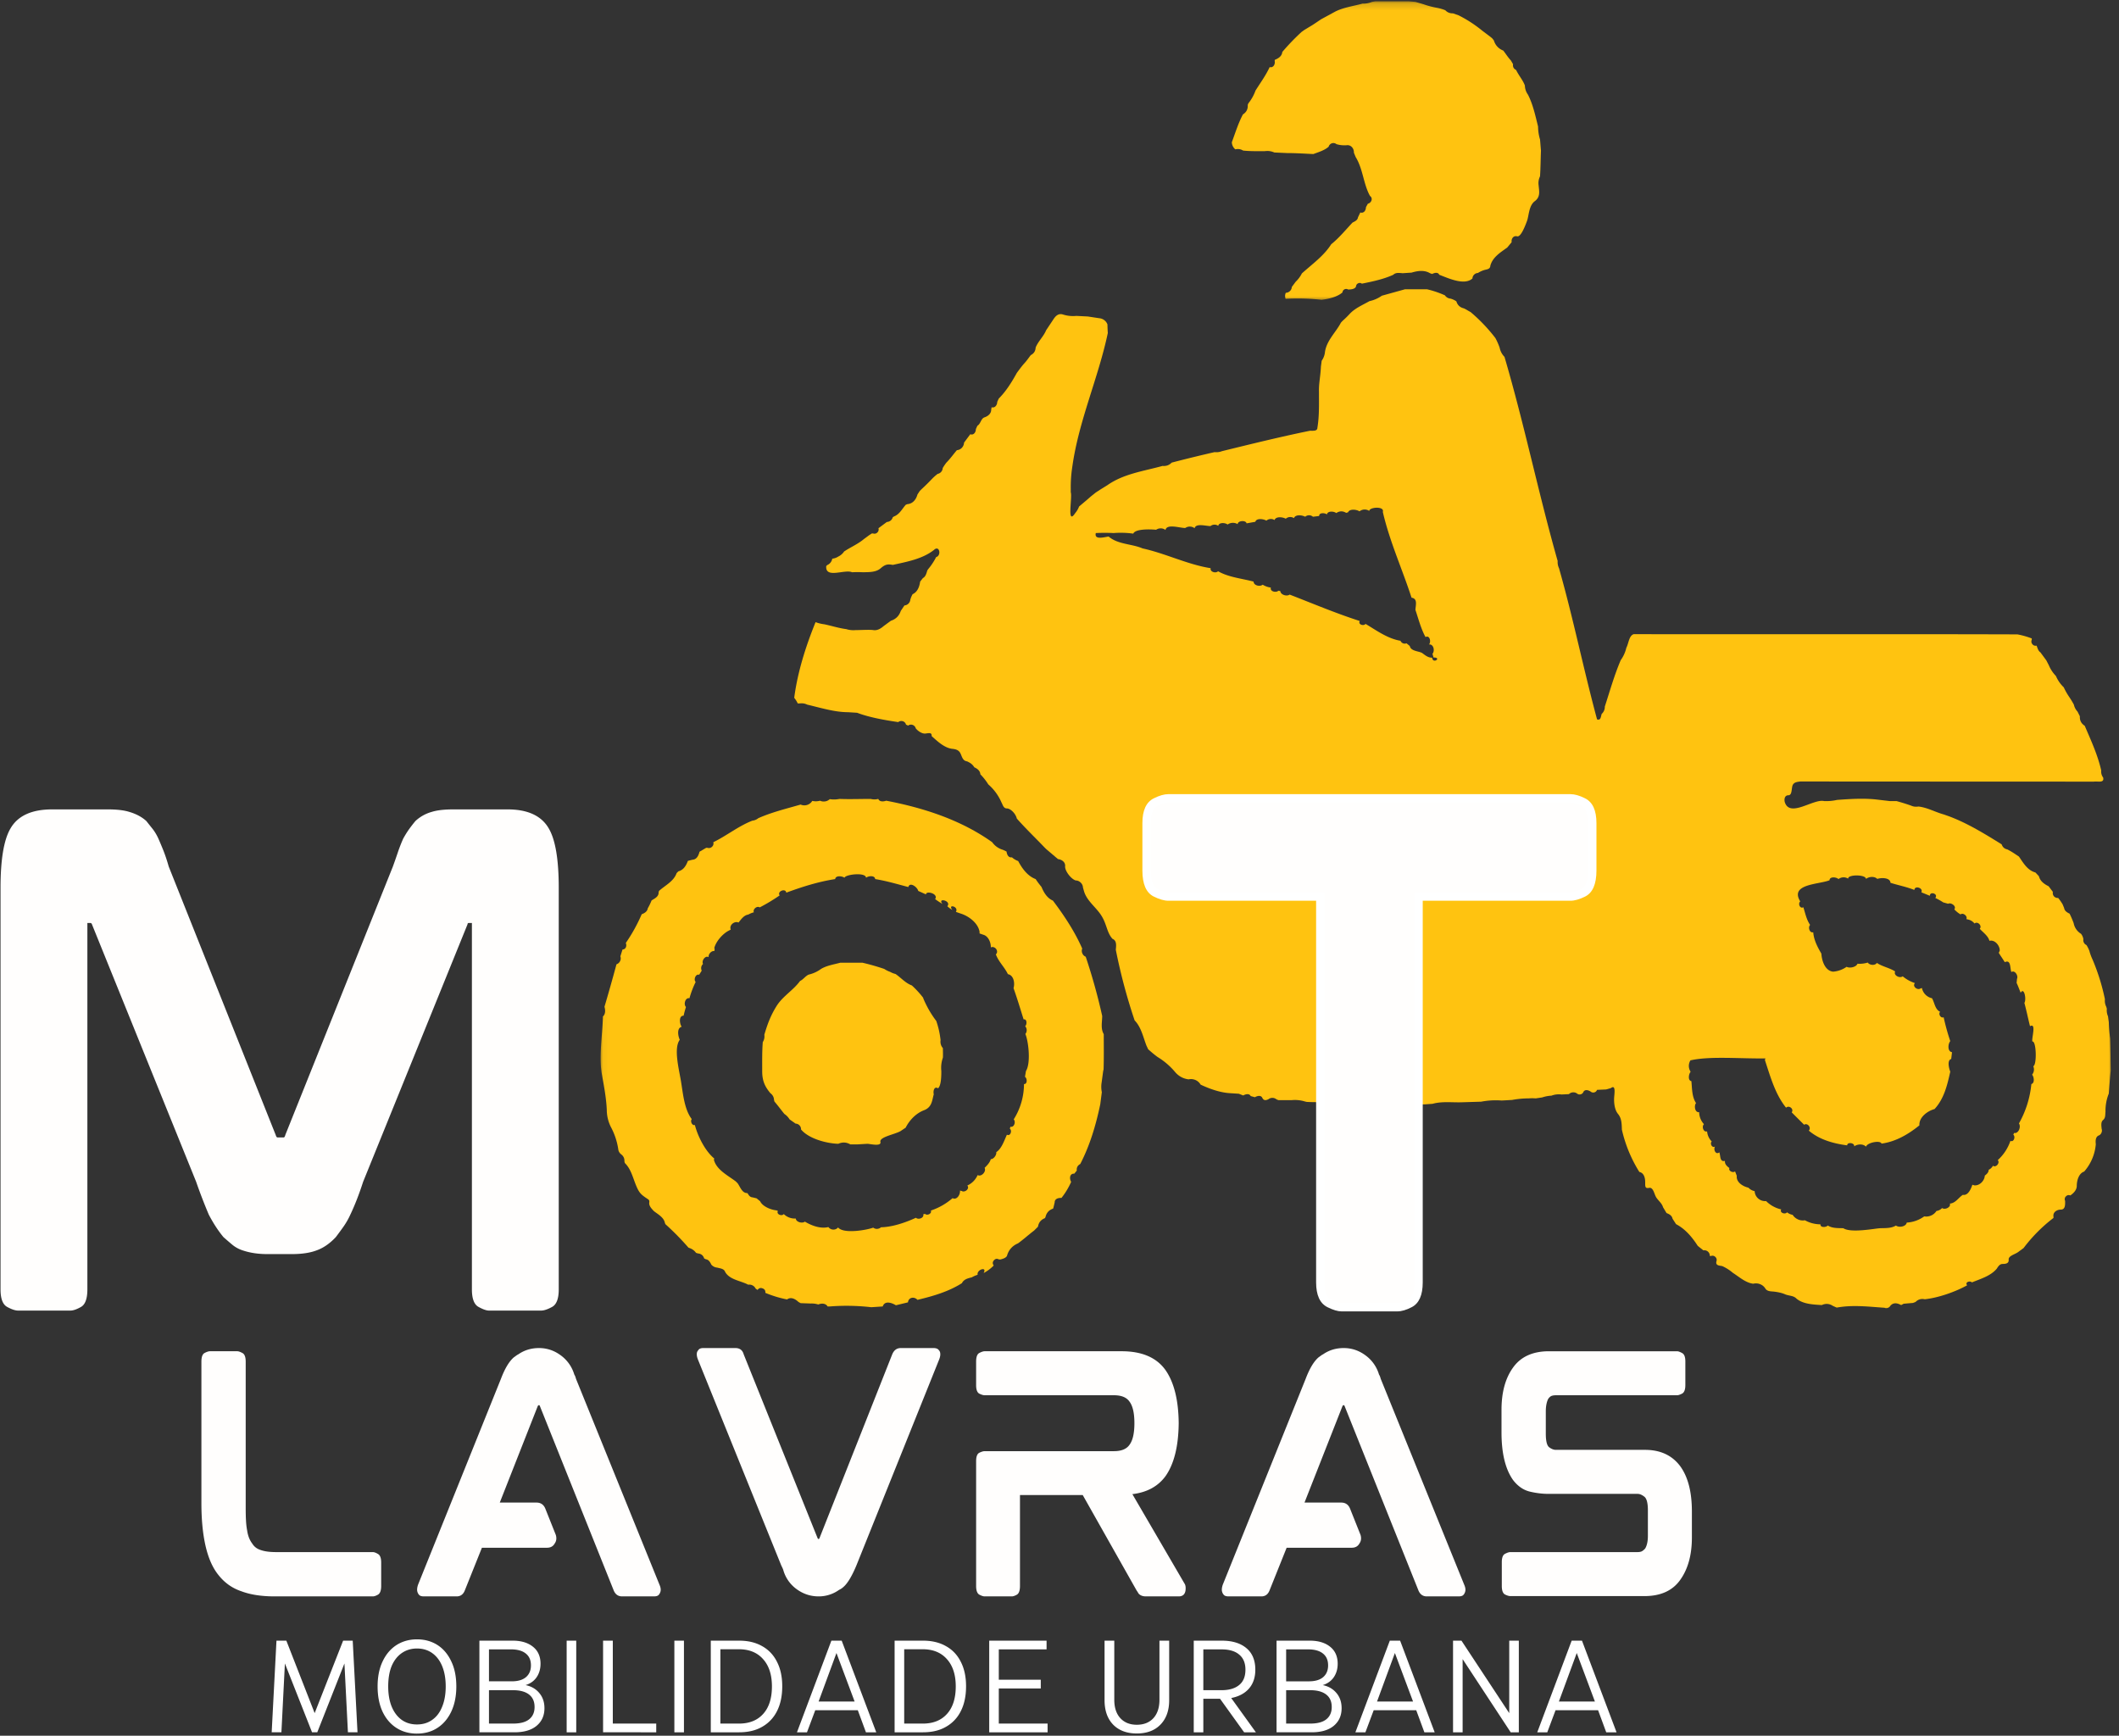 <svg xmlns="http://www.w3.org/2000/svg" width="304" height="249" fill="none"><rect width="100%" height="100%" fill="#333333" stroke="none"/><mask id="a" width="48" height="44" x="175" y="0" maskUnits="userSpaceOnUse" style="mask-type:luminance"><path fill="#fff" d="M175.667.177h46.666v43.156h-46.666V.177Z"/></mask><g mask="url(#a)"><path fill="#FFC310" d="M177.224 21.427a1.423 1.423 0 0 1 1.115.172c1.031.11 2.062.083 3.119.083.474-.067.927 0 1.365.193l1.865.083c1.25 0 2.479.084 3.729.141.75-.281 1.614-.531 2.198-1.057a.673.673 0 0 1 .171-.302.704.704 0 0 1 .631-.208c.119.02.224.072.312.145.365.11.735.167 1.115.167h.281c.667-.136 1.141.448 1.109 1.057l.25.615c1.063 1.724 1.115 3.896 2.063 5.593.474.339.193 1.006-.307 1.115l-.276.5c0 .448-.308.922-.808.755l-.333.693c-.057.422-.448.588-.781.755-1 1.057-1.922 2.198-3.063 3.115-1.057 1.672-2.755 2.87-4.203 4.177a4.45 4.45 0 0 1-.891 1.198l-.557.75a.872.872 0 0 1-.271.588.898.898 0 0 1-.593.25c-.12.281-.131.568-.026.86a31.516 31.516 0 0 1 5.151.14c1.026-.11 2.281-.416 3.005-1.057a.528.528 0 0 1 .547-.495c.093 0 .182.026.26.078.359 0 1-.031 1.141-.448a.501.501 0 0 1 .302-.437.501.501 0 0 1 .536.047c1.5-.302 3.115-.636 4.505-1.276.365-.365.896-.256 1.339-.224l1.281-.084c.834-.25 1.808-.416 2.646.084l.307.11c.334-.168.834-.308 1.026.114 1.313.5 3.62 1.583 4.761.526a.787.787 0 0 1 .239-.542.79.79 0 0 1 .542-.24 3.66 3.66 0 0 1 .891-.416c.364-.11.864-.11.89-.61.308-1.224 1.448-1.921 2.422-2.62l.641-.775c-.084-.474.25-.98.781-.839.526.14 1.141-1.448 1.417-2.198.281-.75.255-2.198 1.114-2.838.865-.641.615-1.48.558-2.256a2.186 2.186 0 0 1 .198-1.312c.083-1.224.083-2.448.135-3.698-.052-.531-.083-1.063-.135-1.589a6.623 6.623 0 0 1-.282-1.864c-.39-1.563-.724-3.146-1.448-4.568a2.317 2.317 0 0 1-.442-1.307c-.282-.781-.891-1.448-1.256-2.23-.349-.171-.5-.447-.442-.833l-.308-.53c-.416-.444-.724-.944-1.088-1.418-.693-.276-1.146-.765-1.365-1.479l-.25-.302-.276-.224-1.114-.838a18.293 18.293 0 0 0-3.422-2.224l-.813-.282a1.36 1.36 0 0 1-1.083-.442 6.356 6.356 0 0 0-1.115-.334 12.425 12.425 0 0 1-2.031-.53l-1.14-.334-.922-.084h-4.844l-.474.084a3.202 3.202 0 0 1-1.359.25c-1.313.364-2.704.531-3.901 1.14l-2.006 1.089c-.557.36-1.083.75-1.666 1.083l-.782.474-.39.282a33.206 33.206 0 0 0-2.755 2.864c-.058.615-.558.922-1.089 1.14v.199c.083.442-.219.974-.724.833-.552 1.198-1.333 2.255-2.031 3.37a6.371 6.371 0 0 1-1.031 1.838l-.084.22c.042.593-.192 1.046-.692 1.364-.667 1.255-1.089 2.645-1.589 3.984a1.4 1.4 0 0 0 .5 1.026Z"/></g><mask id="b" width="191" height="149" x="113" y="40" maskUnits="userSpaceOnUse" style="mask-type:luminance"><path fill="#fff" d="M113 40.667h190.047v147.51H113V40.667Z"/></mask><g mask="url(#b)"><path fill="#FFC310" d="M302.729 148.969a22.102 22.102 0 0 1-.193-2.339l-.114-.838a2.098 2.098 0 0 1-.167-1.084l-.083-.281a1.942 1.942 0 0 1-.193-1.083 30.08 30.08 0 0 0-1.755-5.651 7.437 7.437 0 0 1-.474-1.282 4.61 4.61 0 0 0-.417-.838.741.741 0 0 1-.364-.339.735.735 0 0 1-.078-.494 1.652 1.652 0 0 0-.339-.782 2.282 2.282 0 0 1-1.057-1.531 14.179 14.179 0 0 0-.584-1.359c-.359-.172-.724-.391-.781-.808l-.219-.531a7.494 7.494 0 0 0-.64-.916.75.75 0 0 1-.334-.047.753.753 0 0 1-.27-.188.723.723 0 0 1-.151-.63l-.61-.807c-.614-.308-1.224-.724-1.396-1.448l-.5-.532c-1.14-.302-1.75-1.39-2.364-2.281l-.75-.5c-.297-.192-.604-.37-.922-.531-.406-.083-.677-.328-.807-.724-2.422-1.5-4.844-3.005-7.516-4.01l-.781-.276c-1.224-.334-2.365-1-3.646-1.141-.375.068-.74.021-1.083-.141a31.322 31.322 0 0 0-2.063-.64h-.974l-1.64-.193c-1.954-.25-3.959-.115-5.907.026a6.99 6.99 0 0 1-1.864.167c-1.532-.36-4.87 2.396-5.625.198-.136-.422-.052-1.032.505-1.032s.417-1.005.609-1.448c.198-.447.698-.474 1.141-.531 14.005.031 28.036 0 42.042.031.5-.114 1.557.276 1.364-.588a1.45 1.45 0 0 1-.281-1.026c-.5-2.229-1.474-4.318-2.365-6.406-.5-.318-.734-.771-.698-1.365l-.333-.667a2.103 2.103 0 0 1-.526-1 13.6 13.6 0 0 0-.641-1.062 9.323 9.323 0 0 1-.807-1.417 4.903 4.903 0 0 1-1.057-1.474l-.084-.172a4.924 4.924 0 0 1-1.005-1.53l-.359-.694-.839-1.14c-.333-.224-.416-.615-.557-.974a.567.567 0 0 1-.599-.209.565.565 0 0 1-.094-.63v-.193a11.357 11.357 0 0 0-2.062-.583c-18.344-.057-36.693 0-55.042-.031-.693.224-.724 1.338-1.057 1.948a4.943 4.943 0 0 1-.807 1.781c-.917 2.146-1.558 4.427-2.282 6.656.006.417-.145.771-.448 1.058-.135.364-.109.974-.666.781-1.948-7.214-3.422-14.531-5.459-21.688a2.02 2.02 0 0 1-.192-1.03c-2.755-9.688-4.787-19.626-7.63-29.287a2.59 2.59 0 0 1-.693-1.313 9.19 9.19 0 0 0-.615-1.39 23.885 23.885 0 0 0-3.562-3.73c-.334-.166-.641-.39-.974-.53-.542-.131-.896-.464-1.058-1a2.74 2.74 0 0 0-.838-.391 1.071 1.071 0 0 1-.807-.474 14.197 14.197 0 0 0-2.558-.865h-3.177l-3.312.922c-.542.38-1.136.64-1.781.781-.974.552-2.063 1-2.839 1.833-.781.839-.865.808-1.255 1.256-.724 1.39-2.031 2.53-2.281 4.177a2.608 2.608 0 0 1-.474 1.281l-.11.833c-.031.782-.14 1.532-.224 2.313a9.99 9.99 0 0 0-.057 1.307c0 1.724.057 3.453-.224 5.151 0 .557-.724.417-1.083.443-4.235.864-8.407 1.896-12.615 2.927-.338.13-.693.177-1.057.135-2.058.474-4.12.974-6.151 1.506-.36.37-.797.526-1.308.474-2.703.75-5.567 1.114-7.906 2.755l-1.031.64-.641.417-.698.557-.64.558-1.058.89c-.13.344-.317.662-.557.948-1.25 1.89-.385-2.286-.64-2.979v-.557a18.81 18.81 0 0 1 .224-3.12c.921-6.599 3.734-12.724 5.093-19.182a20.11 20.11 0 0 1-.052-1.224 1.373 1.373 0 0 0-1.172-.891l-1.64-.25-1.646-.083a4.78 4.78 0 0 1-1.917-.198c-.672-.219-1.088.224-1.422.755l-1 1.5c-.364.89-1.146 1.589-1.505 2.48-.021.5-.255.859-.698 1.088-.302.385-.557.776-.89 1.14-.334.36-.75.917-1.115 1.417-.724 1.313-1.531 2.62-2.589 3.677l-.218.474c0 .417-.308.917-.808.776l-.057.339c0 .583-.474.942-.974 1.109-.5.172-.531.922-1.005 1.198l-.219.474c0 .448-.307.922-.807.75l-.891 1.198a1.15 1.15 0 0 1-.312.74 1.125 1.125 0 0 1-.719.348c-.5.584-.948 1.224-1.505 1.782a7.83 7.83 0 0 0-.526.78.883.883 0 0 1-.219.543.864.864 0 0 1-.505.291c-.323.245-.62.516-.896.808a29.6 29.6 0 0 1-1.417 1.39l-.25.25-.333.505c-.198.724-.672 1.334-1.448 1.39l-.224.084c-.531.584-.891 1.365-1.672 1.672l-.192.11c-.136.421-.422.656-.865.697l-1.198.891a.571.571 0 0 1-.161.61.568.568 0 0 1-.615.14h-.172l-.385.25-.756.557c-.859.724-1.921 1.167-2.838 1.782a2.08 2.08 0 0 1-.833.724c-.266.171-.552.27-.865.307a1.232 1.232 0 0 1-.724.916l-.141.141c-.166 1.865 2.672.417 3.704.89.52-.03 1.041-.03 1.562 0 .859-.025 1.865.027 2.557-.583.698-.614 1.089-.583 1.73-.474 2.005-.448 4.229-.833 5.901-2.145.781-.75 1.114.807.307 1.03l-.083.167a9.072 9.072 0 0 1-1.058 1.563l-.114.167c-.136.416-.224.89-.641 1.11l-.391.504c-.109.724-.359 1.474-1.083 1.808-.146.255-.26.526-.333.807a.894.894 0 0 1-.276.552.884.884 0 0 1-.563.255l-.526.781c-.234.714-.708 1.183-1.422 1.417l-1.026.755c-.422.36-.896.667-1.479.584-.583-.084-1.724 0-2.562 0a3.407 3.407 0 0 1-1.334-.141c-1.088-.14-2.088-.474-3.146-.693a5.462 5.462 0 0 1-1.255-.307c-1.416 3.48-2.588 7.182-3.062 10.854.203.25.369.516.505.807h.276c.38-.052.74 0 1.083.172 1.896.443 3.927 1.084 5.849 1.084l1.308.083c1.755.667 3.984 1.057 5.901 1.339a.651.651 0 0 1 .312-.146.688.688 0 0 1 .344.021.677.677 0 0 1 .458.484l.307.141a.664.664 0 0 1 .646-.094.694.694 0 0 1 .443.484c.302.391.917.807 1.391.75.474-.057.948-.193.89.365.808.719 1.839 1.724 3.005 1.833 1.172.115 1.115.755 1.422 1.313.308.552.584.385.86.583.359.167.635.417.838.75.443.198.834.5.865 1.005a8.34 8.34 0 0 1 1.14 1.448 7.214 7.214 0 0 1 1.891 2.589c.198.359.281.859.781.859s1.25.724 1.417 1.448c1.255 1.422 2.62 2.729 3.927 4.094l.281.281 1.698 1.443c.526.057 1.084.421 1.026 1.031-.052.614.782 1.781 1.505 2.031.287.011.527.109.73.313.208.198.312.437.328.718l.166.584c.448 1.396 1.756 2.255 2.506 3.484.755 1.224.755 2.391 1.562 3.281.641.256.526 1.006.474 1.563a81.024 81.024 0 0 0 2.698 10.13c.948.979 1.224 2.396 1.698 3.62l.25.531c.448.391.891.781 1.365 1.115a10.252 10.252 0 0 1 2.562 2.224c.505.552 1.125.88 1.865.974.338-.073.666-.042.989.093.318.141.563.36.74.662 1.224.583 2.781 1.14 4.172 1.224l1.312.083.636.25c.307-.193.864-.333 1.062.083l.609.167c.308-.193.865-.333 1.058.083.198.417.505.391.89.198a.899.899 0 0 1 .578-.187.911.911 0 0 1 .568.213l.276.11h1.922a4.918 4.918 0 0 1 1.891.198l.25.057c.864.052 1.698.026 2.562.052 1.61-.026 3.219.047 4.818.224 2.953.109 5.901.026 8.854.083h.609l1.198-.083c1.391-.391 2.87-.167 4.287-.224l2.703-.083c.974-.188 1.958-.24 2.953-.167l1.474-.083a13.18 13.18 0 0 1 2.396-.224 6.42 6.42 0 0 1 1 0l.917-.136a5.1 5.1 0 0 1 1.338-.255 2.99 2.99 0 0 1 1.448-.167l1.057-.052a.884.884 0 0 1 .568-.255.9.9 0 0 1 .604.172.553.553 0 0 0 .49.115.573.573 0 0 0 .401-.313c.193-.443.724-.307 1.057-.083a.574.574 0 0 0 .521.114.58.58 0 0 0 .396-.364l1.307-.058.672-.192c.75-.584.5.833.469 1.422-.026.583.031 1.64.557 2.281.531.641.531 1.422.557 2.255a19.554 19.554 0 0 0 2.505 6.068c.672.14.839.864.839 1.479 0 .609-.031.917.557.807.584-.114.724.808.974 1.276.25.474.86.891 1.032 1.506l.5.833c.39.14.776.364.859.807l.505.781c1.333.698 2.307 1.865 3.115 3.12l.807.641a.79.79 0 0 1 .349.015.716.716 0 0 1 .307.167.78.78 0 0 1 .266.625h.167a.573.573 0 0 1 .635.146.562.562 0 0 1 .141.63c-.136.615.421.589.838.672.557.25 1.068.578 1.531.974.917.583 1.808 1.417 2.922 1.557a1.577 1.577 0 0 1 1 .073c.323.13.573.349.755.651.224.334.667.365 1.032.391.359.026 1.192.14 1.75.39.557.25 1.229.167 1.672.641.974.807 2.453.833 3.619.917.552-.255 1.078-.219 1.589.114l.557.25c2.255-.422 4.563-.14 6.849.026a.633.633 0 0 0 .469.016.652.652 0 0 0 .364-.292c.37-.448.891-.484 1.558-.114l.364-.193 1.334-.115.364-.135c.375-.375.818-.505 1.334-.391 2.036-.224 4.484-1.114 6.073-2.005-.365-.448.39-.698.692-.416 1.229-.506 2.703-.922 3.568-1.98.193-.307.417-.666.833-.666.417 0 .917-.058.865-.615-.057-.557.917-.75 1.39-1.114l.75-.553a22.474 22.474 0 0 1 4.287-4.317v-.193c-.109-.641.505-1.005 1.062-1.005.553 0 .61-.526.61-1v-.25a.55.55 0 0 1 .114-.646c.183-.187.396-.234.636-.135.474-.334.922-.782.922-1.391 0-.615.224-1.755 1.057-2.031a6.813 6.813 0 0 0 1.672-3.927c-.057-.474-.057-1.115.5-1.282a.798.798 0 0 0 .333-.416.772.772 0 0 0 0-.532c-.026-.416-.14-.947.224-1.25.36-.307.276-.755.333-1.171a6.636 6.636 0 0 1 .474-2.615c.084-1.115.167-2.229.276-3.312-.026-1.532-.026-3.063-.083-4.594Zm-97.271-54.625c-.557.026-.979-.334-1.396-.64-.416-.308-1.666-.25-1.807-1.032l-.474-.39a.653.653 0 0 1-.505 0 .673.673 0 0 1-.359-.36c-1.839-.307-3.422-1.474-5.011-2.422-.276.36-1.114.083-.833-.417-3.396-1.088-6.74-2.505-10.052-3.786-.417.307-1.307.026-1.339-.5l-.276-.057c-.333.333-1.255.109-1.083-.448a2.928 2.928 0 0 1-1.172-.417c-.391.333-1.307.115-1.307-.443-1.698-.448-3.563-.614-5.094-1.479-.339.334-1.198.084-1.063-.443-3.338-.53-6.458-2.114-9.77-2.838-1.558-.672-3.537-.557-4.87-1.703-.667.088-2.089.531-1.839-.5a26.27 26.27 0 0 1 2.563 0 13.026 13.026 0 0 1 2.812.083c.276-.693 2.365-.64 3.282-.557.203-.136.427-.203.677-.198.244.005.463.078.661.229.193-.922 2.031-.281 2.839-.281a1.11 1.11 0 0 1 .672-.203 1.1 1.1 0 0 1 .666.234c.193-.755 1.615-.307 2.281-.307a.89.89 0 0 1 .553-.203.9.9 0 0 1 .562.171c.083-.525 1-.468 1.339-.192a1.3 1.3 0 0 1 .713-.24c.261-.01.505.052.729.183.032-.526 1.198-.584 1.282-.11l1.255-.224c.166-.557 1.166-.416 1.588-.166a.955.955 0 0 1 .568-.235.933.933 0 0 1 .599.151c.198-.557 1.172-.442 1.615-.192a.94.94 0 0 1 .572-.24.944.944 0 0 1 .599.156c.193-.557 1.167-.448 1.615-.198a.81.81 0 0 1 .557-.213c.209 0 .396.073.552.213l.896-.11c-.031-.5.807-.473 1.11-.223.083-.526 1.005-.474 1.338-.193.469-.317.943-.328 1.422-.031l.276-.083c.224-.526 1.198-.417 1.641-.136.203-.161.432-.25.687-.26.261-.01.495.057.708.203 0-.557 2.224-.724 1.948.14.974 4.23 2.782 8.183 4.12 12.303.917.14.584 1.088.557 1.755.443 1.307.782 2.672 1.448 3.896.61-.334.834.697.5 1.062.667-.088.865.917.5 1.334l.141.53c1.25 0-.083 1-.193.027Zm86.245 58.604c.172.437.115.849-.167 1.224.282.307.391 1.224-.109 1.338a14.257 14.257 0 0 1-1.781 5.651c.333.474-.057 1.506-.698 1.365l-.109.25c.333.276.083 1.115-.417.891a6.573 6.573 0 0 1-1.813 2.755c.365.391-.276 1.141-.692.807a1.333 1.333 0 0 1-.615.584c0 .39-.276.614-.557.838-.026.724-.75 1.474-1.505 1.391l-.276-.084c-.193.584-.615 1.589-1.365 1.448-.641.417-1.057 1.198-1.865 1.255.193.527-.724.943-1.114.636-.219.234-.49.375-.808.422a1.745 1.745 0 0 1-1.755.776 4.724 4.724 0 0 1-2.505.89c-.109.589-1.115.756-1.557.422-.667.417-1.505.36-2.255.386-.75.031-4.178.724-5.292 0-.776-.026-1.557.031-2.224-.386-.25.276-1.089.334-1.057-.172a4.639 4.639 0 0 1-2.23-.583 1.628 1.628 0 0 1-.994-.125 1.715 1.715 0 0 1-.761-.651 1.857 1.857 0 0 1-.807-.365c-.276.365-1.115.058-.833-.416a4.443 4.443 0 0 1-2.172-1.198c-.203.021-.406 0-.599-.063a1.53 1.53 0 0 1-.896-.776 1.484 1.484 0 0 1-.146-.583 1.662 1.662 0 0 1-.896-.5c-.776-.167-1.781-.776-1.666-1.698l-.25-.641c-.282.282-1.006-.083-.808-.473-.338-.25-.698-.558-.64-1.027-.782.193-.615-.755-.808-1.229-.531.422-.89-.442-.614-.833-.417.276-.781-.448-.474-.724a2.338 2.338 0 0 1-.667-1.448c-.531.167-.807-.724-.448-1.031a2.612 2.612 0 0 1-.692-1.724c-.615.083-.756-.922-.448-1.307-.61-.922-.558-2.12-.667-3.146-.531-.084-.391-1.031-.109-1.339-.328-.541-.339-1.088-.032-1.64 2.756-.641 7.266-.224 10.75-.282l-.057.25c.776 2.339 1.448 4.844 3.031 6.823.422-.416 1.172.193.808.667l1.786 1.781c.469-.333 1.083.417.667.839 1.531 1.307 3.562 1.864 5.51 2.114-.026-.5 1.089-.39 1.005.141.474-.339 1.282-.391 1.698.052.136-.583 2.058-.974 2.224-.443 2.063-.281 3.844-1.338 5.433-2.619-.084-1.141 1.14-2.058 2.171-2.339 1.365-1.474 1.834-3.453 2.256-5.37-.198-.474-.474-1.646.135-1.812l.115-.974c-.672-.084-.589-1.198-.25-1.589a32.362 32.362 0 0 1-.948-3.422c-.417.193-.808-.5-.5-.781-.755-.359-.782-1.281-1.172-1.948a1.892 1.892 0 0 1-1.448-1.474l-.224.084c-.443.276-1.193-.334-.776-.782a5.406 5.406 0 0 1-1.755-.974c-.417.334-1.365-.14-1.084-.698-.807-.526-1.838-.692-2.619-1.224-.276.417-1.058.334-1.308-.052a4.05 4.05 0 0 1-1.474.167c-.172.474-1.088.693-1.562.443a3.933 3.933 0 0 1-1.948.698c-1.167-.141-1.615-1.589-1.672-2.589-.557-.948-1.083-1.948-1.167-3.062-.531.135-.781-.724-.448-1.058-.526-.755-.692-1.672-.973-2.536-.474.281-.808-.526-.443-.833-1.563-2.537 2.698-2.422 4.203-3.037 0-.557.974-.474 1.281-.167.203-.156.427-.239.688-.25.255-.01.489.052.703.193-.11-.609 2.505-.641 2.562.031.417-.333 1.198-.416 1.615 0 .583-.198 1.864-.198 1.891.558 1.14.359 2.312.583 3.427 1.026.052-.693 1.333-.276 1 .338l1.224.5c0-.698 1.255-.281.781.308a9.35 9.35 0 0 1 1.14.64l.698.193c.391-.224 1.25.333.891.807.26.281.557.526.891.724.359-.307 1.057.25.833.667l.224.057c.385.083.698.276.948.583.443-.39 1.14.334.75.75.474.532 1.198 1.006 1.39 1.73.782-.198 1.506.697 1.48 1.416l-.141.308c.276.447.583.89.865 1.338.916-.417.724.865.942 1.417.505-.334 1.032.557.808.979l-.053.583c.224.474.391.948.584 1.417.474-.891.864.922.531 1.448.302 1.114.526 2.229.807 3.344.943-.532.219 1.671.334 2.197.583-.14.666 3.396.135 3.537Z"/></g><mask id="c" width="74" height="75" x="86" y="114" maskUnits="userSpaceOnUse" style="mask-type:luminance"><path fill="#fff" d="M86.047 114h73.62v74.177h-73.62V114Z"/></mask><g mask="url(#c)"><path fill="#FFC310" d="M158.125 145.74a84.035 84.035 0 0 0-2.365-8.495.867.867 0 0 1-.484-.485.864.864 0 0 1-.016-.682c-1.088-2.479-2.588-4.734-4.203-6.88-.838-.359-1.312-1.167-1.646-1.974a11.295 11.295 0 0 1-.833-1.115c-1.172-.442-1.948-1.531-2.505-2.588a2.686 2.686 0 0 1-.891-.531c-.531.083-.724-.417-.781-.834l-.526-.25a2.82 2.82 0 0 1-1.531-1.088c-4.485-3.198-9.828-4.927-15.203-5.953-.391.135-.948.192-1.141-.256a2.138 2.138 0 0 1-1.089 0c-1.5 0-2.979.058-4.479 0a3.89 3.89 0 0 1-1.39.032 1.243 1.243 0 0 1-.667.323c-.25.041-.495.01-.729-.099-.37.104-.74.114-1.115.026a1.311 1.311 0 0 1-.734.578c-.318.099-.63.083-.932-.052-2.032.588-4.12 1.088-6.073 1.953-.25.203-.537.323-.86.359-2.005.781-3.703 2.172-5.599 3.089a.623.623 0 0 1-.182.651.628.628 0 0 1-.651.156h-.193l-.948.557c-.14.532-.39 1.115-1.005 1.146l-.666.167c-.25.666-.615 1.307-1.365 1.5l-.25.25c-.417 1.198-1.64 1.755-2.531 2.562l-.058.224c.026.61-.583.865-1.005 1.141a8.878 8.878 0 0 1-.552 1.141c-.057.447-.474.697-.865.838a23.895 23.895 0 0 1-2.28 4.12c.166.39.025.917-.475.943l-.307.979a.841.841 0 0 1-.042.682.877.877 0 0 1-.515.458 265.255 265.255 0 0 1-1.724 6.094c.135.474.166 1.031-.224 1.396v.219c-.084 2.338-.448 4.677-.282 7.015l.084.756c.307 1.781.672 3.562.755 5.401.005.859.198 1.677.583 2.447.532.99.88 2.037 1.058 3.146.026.323.166.578.416.782.344.255.5.599.474 1.031l.058.219c.833.807 1.114 1.947 1.53 3.01.417 1.057.667 1.391 1.282 1.833.61.448.75.391.693.839-.052.443.281.807.588 1.14.302.334 1.474.865 1.641 1.724l.083.224a38.95 38.95 0 0 1 3.313 3.37l.224.084c.354.135.64.359.864.666l.276.084c.459.041.756.286.891.723l.25.115c.417.052.615.443.781.776.224.245.505.386.834.417.416.114.974.14 1.14.614.641 1.141 2.229 1.256 3.313 1.839a.967.967 0 0 1 .625.104c.192.099.338.25.437.453l.276.193c.183-.261.422-.339.719-.224.302.109.432.323.396.641 1.005.421 2.047.739 3.12.947.552-.416 1.192-.057 1.64.365l.308.167 1.447.052c.37-.016.73.031 1.084.14.448-.192 1.057-.192 1.338.282h.308a31.077 31.077 0 0 1 5.953.109l1.646-.109c.276-.865 1.25-.558 1.89-.172l1.729-.417c.084-.75.917-.859 1.365-.359 2.224-.531 4.453-1.172 6.375-2.396.276-.557.859-.698 1.417-.833.265-.157.541-.276.838-.365-.166-.75 1.417-1.25.86-.25a5.79 5.79 0 0 0 1.447-1.083c-.187-.256-.182-.5.027-.74.208-.239.453-.281.729-.125h.218c.365-.109.724-.193.922-.5.235-.859.766-1.463 1.589-1.812.807-.584 1.531-1.25 2.307-1.834l.557-.557c.099-.604.433-1.01 1.006-1.229l.083-.193c.141-.588.505-.979 1.083-1.172l.058-.192.166-.698c0-.526.526-.667.974-.641a10.492 10.492 0 0 0 1.391-2.307c-.276-.448-.224-1.224.448-1.172l.359-.443c-.047-.432.12-.745.5-.948 1.396-2.698 2.255-5.625 2.87-8.573l.224-1.729a3.745 3.745 0 0 1-.031-1.364l.224-1.667.057-.224c.057-1.698.026-3.396.026-5.068-.474-.807-.224-1.755-.224-2.614Zm-11.219 9.77a9.534 9.534 0 0 1-1.474 5.068c.334.36.058 1.193-.474 1.057l-.083.276c.365.282.083 1.141-.417.865-.39.833-.75 2.005-1.531 2.505.083.391-.391 1.032-.781 1-.141.505-.526.891-.891 1.255.281.532-.474 1.339-1 1.032a2.928 2.928 0 0 1-1.479 1.5c.391.474-.385 1.062-.807.781l-.25-.057c.083.531-.443 1.422-1.058 1.088a9.238 9.238 0 0 1-3.119 1.781c.198.417-.526.782-.834.474l-.25.053c.141.531-.698.838-1.057.505-1.505.692-3.37 1.333-5.01 1.364a.86.86 0 0 1-.547.229.817.817 0 0 1-.568-.177c-.865.334-4.26.948-5.042-.026a.815.815 0 0 1-.317.235.89.89 0 0 1-.771-.032.897.897 0 0 1-.302-.26c-1.115.281-2.396-.193-3.37-.776-.391.302-1.281.052-1.307-.448a2.254 2.254 0 0 1-1.724-.641c-.282.365-1.115.027-.839-.442l-.193-.084c-.833-.083-2.005-.557-2.364-1.312l-.505-.417-.584-.14c-.39-.026-.557-.334-.724-.61-.781.026-1.031-.89-1.422-1.422l-.25-.25c-1.14-.864-2.781-1.671-3.145-3.119l.057-.167c-1.255-1.026-2.339-3.089-2.787-4.813-.416.136-.692-.588-.442-.838-1.084-1.417-1.255-3.672-1.558-5.484-.307-1.808-1.057-4.704-.166-5.902-.255-.531-.448-1.697.276-1.864-.307-.417-.448-1.615.276-1.589.094-.422.203-.838.338-1.25-.39-.39-.083-1.395.5-1.255.224-.807.521-1.588.891-2.338-.333-.334 0-1.198.5-1.032l.365-.583c-.146-.365-.084-.693.192-.974-.25-.417.308-1.255.808-.974-.084-.391.39-.948.807-.864l.057-.277-.057-.166c.25-.948 1.141-1.953 1.948-2.422l.417-.224c-.277-.615.531-1.281 1.114-1.005.365-.469.781-1.058 1.391-1.141.255-.146.526-.255.807-.333-.193-.417.448-.974.839-.698a26.008 26.008 0 0 0 2.864-1.724c-.417-.583.865-1.083.948-.391 2.255-.833 4.62-1.583 7.016-1.948.057-.557 1.005-.442 1.338-.192.084-.474 3.063-.839 3.089 0 .333-.282 1.281-.365 1.307.192 1.589.25 3.177.724 4.76 1.141.198-.776 1.282-.026 1.422.557l1.115.5c-.031-.583 1.838-.109 1.307.672.339.25.693.485 1.058.693-.808-.943 1.338-.474.697.333.219.209.464.386.724.531-.755-.916.974-.5.5.277l.641.223c1.198.365 2.531 1.365 2.755 2.62v.25l.558.193c.697.198 1.088 1.115 1.057 1.812.557-.281 1.224.527.724 1 .39 1.058 1.255 1.839 1.729 2.839.833.141 1.026 1.281.807 2.005.526 1.474.974 2.979 1.448 4.485.5-.115.5.75.219.974a.828.828 0 0 1 .219.552.856.856 0 0 1-.188.562c.443 1.026.807 4.172.083 5.318l-.14.833c.333.193.359 1.084-.141 1.031Z"/></g><path fill="#FFC310" d="M134.938 149.219a12.42 12.42 0 0 0-.615-2.755 14.791 14.791 0 0 1-1.839-3.178l-.052-.166a13.908 13.908 0 0 0-1.614-1.755c-.922-.334-1.563-1.115-2.339-1.641a3.01 3.01 0 0 1-.781-.307 3.753 3.753 0 0 1-.833-.417 32.775 32.775 0 0 0-3.12-.891h-3.203c-.917.25-1.922.391-2.756.891a4.76 4.76 0 0 1-1.755.807c-.474.193-.776.698-1.25.917-.974 1.338-2.479 2.172-3.37 3.594-.89 1.422-1.338 2.698-1.755 4.12.052.38-.021.734-.224 1.057-.109 1.39-.083 2.786-.083 4.203 0 1.422.448 2.255 1.172 3.12.328.245.505.567.526.974l.057.224c.5.583.948 1.198 1.422 1.781.307.203.557.463.75.781l.865.61c.224.01.411.093.562.255a.783.783 0 0 1 .214.583c1.088 1.307 3.593 2 5.349 2.057.588-.265 1.161-.239 1.724.084h1.031l1.422-.084c.468.026 2.031.417 1.864-.276-.166-.698 2.006-1.057 2.865-1.531l.755-.505c.552-1.083 1.474-2.057 2.641-2.505 1.172-.443 1.146-1.474 1.396-2.282-.115-.39.026-1.224.609-.864.448-.36.474-1.724.474-2.474a4.368 4.368 0 0 1 .224-1.922c.026-.448 0-.922 0-1.365a1.385 1.385 0 0 1-.333-1.14Z"/><path fill="#FFFEFD" d="M72.826 116.112c2.917 0 4.896.933 5.938 2.792.927 1.625 1.396 4.448 1.396 8.458v57.604c0 1.334-.323 2.178-.959 2.521-.64.349-1.161.521-1.562.521h-7.5c-.35 0-.844-.172-1.48-.521-.64-.343-.958-1.187-.958-2.521v-52.562h-.437c-.125 0-.188.062-.188.187l-14.979 36.938c-.583 1.807-1.198 3.375-1.833 4.708a10.479 10.479 0 0 1-1 1.75c-.375.532-.74 1.021-1.084 1.479-.875.933-1.807 1.573-2.791 1.917-.933.349-2.1.521-3.5.521h-3.563c-1.281 0-2.437-.172-3.479-.521a4.522 4.522 0 0 1-1.458-.771 52.941 52.941 0 0 1-1.334-1.146c-.765-.927-1.468-2.005-2.104-3.229a75.424 75.424 0 0 1-1.812-4.708l-14.917-36.854c-.057-.177-.14-.271-.25-.271h-.437v52.562c0 1.334-.308 2.178-.917 2.521-.615.349-1.12.521-1.52.521h-7.5c-.407 0-.928-.172-1.563-.521-.641-.343-.959-1.187-.959-2.521v-57.604c0-4.01.464-6.833 1.396-8.458 1.042-1.859 3.042-2.792 6-2.792h8.02c1.277 0 2.293.12 3.043.354 1 .292 1.817.73 2.458 1.313.276.349.573.724.896 1.125.317.406.594.87.833 1.396.234.531.484 1.125.75 1.791.26.667.505 1.407.73 2.209l15.353 38.521c.053.182.11.286.167.312a.526.526 0 0 0 .083.042h.875c.11 0 .193-.115.25-.354L56.368 124.3a87.84 87.84 0 0 0 .77-2.209c.235-.666.47-1.26.71-1.791.29-.526.582-.99.874-1.396.292-.401.583-.776.875-1.125a5.664 5.664 0 0 1 2.354-1.313c.75-.234 1.76-.354 3.042-.354h7.833Z"/><path fill="#fff" d="M49.227 235.359h1.375l.687 13.146h-1.375l-.5-9.875-3.896 9.875h-.75l-3.895-9.875-.5 9.875h-1.396l.687-13.146h1.417l4.062 10.396 4.084-10.396Zm10.593 13.334c-1.115 0-2.094-.271-2.938-.813-.85-.541-1.516-1.318-2-2.333-.474-1.026-.709-2.235-.709-3.625 0-1.375.235-2.563.709-3.563.469-1.01 1.13-1.797 1.979-2.354.86-.552 1.844-.833 2.958-.833 1.11 0 2.089.271 2.938.812.844.542 1.505 1.323 1.979 2.334.484 1 .73 2.203.73 3.604 0 1.375-.24 2.573-.71 3.583-.473 1.016-1.135 1.802-1.978 2.354-.85.558-1.834.834-2.959.834Zm0-1.313c.833 0 1.551-.213 2.166-.646.625-.427 1.104-1.052 1.438-1.875.343-.817.52-1.797.52-2.937 0-1.083-.161-2.026-.479-2.833-.323-.818-.792-1.459-1.417-1.917-.625-.458-1.37-.688-2.229-.688-.823 0-1.541.219-2.166.646-.625.432-1.115 1.052-1.459 1.854-.333.808-.5 1.787-.5 2.938 0 1.083.157 2.036.48 2.854.333.823.802 1.458 1.416 1.917.625.458 1.365.687 2.23.687Zm15.58-5.646c.818.167 1.47.542 1.959 1.125.5.584.75 1.313.75 2.188 0 1.073-.386 1.917-1.146 2.542-.75.614-1.807.916-3.167.916h-5.02v-13.146h4.77c1.22 0 2.193.292 2.917.875.719.573 1.083 1.386 1.083 2.438 0 .739-.187 1.385-.562 1.937-.375.542-.906.917-1.584 1.125Zm-2.104-5.125H70.15v4.584h3.25c.902 0 1.59-.198 2.063-.604.469-.402.708-.964.708-1.688 0-.734-.244-1.297-.729-1.687-.49-.402-1.203-.605-2.146-.605Zm-3.146 10.646h3.438c1.026 0 1.797-.198 2.313-.604.526-.417.791-1.005.791-1.771 0-.791-.265-1.385-.791-1.791-.532-.417-1.303-.625-2.313-.625H70.15v4.791Zm12.52 1.25h-1.376v-13.146h1.376v13.146Zm11.475 0H86.52v-13.146h1.396v11.896h6.23v1.25Zm3.976 0h-1.375v-13.146h1.375v13.146Zm7.934 0h-4.083v-13.146h4.083c1.276 0 2.375.266 3.292.792.927.516 1.635 1.266 2.125 2.25.5.974.75 2.141.75 3.5 0 1.391-.25 2.578-.75 3.563a5.234 5.234 0 0 1-2.125 2.25c-.917.531-2.016.791-3.292.791Zm-2.708-11.916v10.666h2.666c1.485 0 2.646-.463 3.48-1.396.833-.927 1.25-2.239 1.25-3.937 0-1.677-.428-2.985-1.271-3.917-.834-.943-1.995-1.416-3.479-1.416h-2.646Zm22.363 11.916h-1.479l-1.167-3.166h-6.104l-1.187 3.166h-1.438l4.938-13.146h1.479l4.958 13.146Zm-5.708-11.375-2.563 6.959h5.167l-2.604-6.959Zm12.426 11.375h-4.084v-13.146h4.084c1.276 0 2.375.266 3.291.792.927.516 1.636 1.266 2.125 2.25.5.974.75 2.141.75 3.5 0 1.391-.25 2.578-.75 3.563a5.228 5.228 0 0 1-2.125 2.25c-.916.531-2.015.791-3.291.791Zm-2.709-11.916v10.666h2.667c1.484 0 2.646-.463 3.479-1.396.833-.927 1.25-2.239 1.25-3.937 0-1.677-.427-2.985-1.271-3.917-.833-.943-1.995-1.416-3.479-1.416h-2.646Zm13.572 5.625v5.041h7v1.25h-8.375v-13.146h8.229v1.25h-6.854v4.355h6.021v1.25h-6.021Zm19.797 6.458c-1.433 0-2.563-.422-3.396-1.271-.823-.859-1.229-2.026-1.229-3.5v-8.542h1.395v8.48c0 1.125.292 2.01.875 2.645.584.625 1.365.938 2.355.938 1 0 1.791-.313 2.375-.938.583-.635.875-1.52.875-2.645v-8.48h1.395v8.542c0 1.474-.416 2.641-1.25 3.5-.822.849-1.953 1.271-3.395 1.271Zm17.087-.167h-1.687l-3.459-4.812h-2.396v4.812h-1.375v-13.146h4.021c1.5 0 2.672.355 3.521 1.063.86.708 1.292 1.745 1.292 3.104 0 1.099-.302 1.995-.896 2.688-.599.697-1.453 1.156-2.563 1.375l3.542 4.916Zm-4.937-11.896h-2.605v5.855h2.584c1.094 0 1.943-.24 2.541-.73.61-.484.917-1.218.917-2.208 0-.958-.302-1.677-.896-2.167-.583-.5-1.432-.75-2.541-.75Zm14.525 5.125c.818.167 1.469.542 1.959 1.125.5.584.75 1.313.75 2.188 0 1.073-.386 1.917-1.146 2.542-.75.614-1.807.916-3.167.916h-5.021v-13.146h4.771c1.219 0 2.193.292 2.917.875.719.573 1.083 1.386 1.083 2.438 0 .739-.187 1.385-.562 1.937-.375.542-.907.917-1.584 1.125Zm-2.104-5.125h-3.146v4.584h3.25c.901 0 1.589-.198 2.063-.604.469-.402.708-.964.708-1.688 0-.734-.245-1.297-.729-1.687-.49-.402-1.203-.605-2.146-.605Zm-3.146 10.646h3.438c1.026 0 1.797-.198 2.312-.604.526-.417.792-1.005.792-1.771 0-.791-.266-1.385-.792-1.791-.531-.417-1.302-.625-2.312-.625h-3.438v4.791Zm21.311 1.25h-1.479l-1.167-3.166h-6.104l-1.187 3.166h-1.438l4.938-13.146h1.479l4.958 13.146Zm-5.708-11.375-2.563 6.959h5.167l-2.604-6.959Zm9.717 11.375h-1.375v-13.146h1.209l6.854 10.396v-10.396h1.375v13.146h-1.167l-6.896-10.5v10.5Zm22.082 0h-1.48l-1.166-3.166h-6.104l-1.188 3.166h-1.437l4.937-13.146h1.479l4.959 13.146Zm-5.709-11.375-2.562 6.959h5.166l-2.604-6.959Z"/><path fill="#FFFEFD" d="M53.477 222.655c.209 0 .459.094.75.271.303.166.459.578.459 1.229v3.354c0 .656-.157 1.073-.459 1.25-.291.167-.541.25-.75.25H39.415c-1.875 0-3.469-.239-4.771-.729-1.333-.443-2.448-1.234-3.333-2.375-.823-1.026-1.433-2.422-1.834-4.188-.39-1.734-.583-3.76-.583-6.083v-20.292c0-.677.151-1.093.458-1.25.318-.166.573-.25.771-.25h3.917c.177 0 .422.084.729.25.318.157.48.573.48 1.25v21c0 .625.01 1.209.04 1.75.027.542.084 1.032.167 1.459.11.765.355 1.39.73 1.875.276.458.687.771 1.229.937.568.198 1.302.292 2.208.292h13.854Zm29.159-24.854 11.98 29.541c.177.407.218.745.124 1.021a1.084 1.084 0 0 1-.229.417c-.125.156-.364.229-.708.229H89.24c-.583 0-.994-.312-1.229-.937L77.45 201.697a.913.913 0 0 1-.042-.105h-.187s-.01.016-.021.042a.49.49 0 0 0-.063.104L71.7 215.551h5.27c.594 0 1.011.281 1.25.833l1.521 3.813c.136.474.084.885-.166 1.229-.224.406-.594.604-1.104.604h-9.334l-2.437 6.083c-.224.599-.62.896-1.188.896h-4.687c-.35 0-.584-.073-.709-.229a1.02 1.02 0 0 1-.229-.417c-.083-.25-.057-.588.084-1.021l11.895-29.541c.568-1.5 1.193-2.531 1.875-3.104.084-.052.178-.125.292-.209a2.13 2.13 0 0 1 .333-.208c.86-.594 1.844-.896 2.959-.896 1.15 0 2.198.354 3.146 1.063a5.217 5.217 0 0 1 1.916 2.729c.052.083.104.182.146.291.042.115.073.224.104.334Zm51.285-4.417c.318 0 .547.073.688.208.135.141.219.266.25.375.083.292.042.646-.125 1.063l-11.854 29.5c-.656 1.573-1.281 2.615-1.875 3.125a2.366 2.366 0 0 1-.625.417 5.004 5.004 0 0 1-2.938.937c-1.166 0-2.229-.354-3.187-1.062a5.066 5.066 0 0 1-1.896-2.771 4.698 4.698 0 0 0-.125-.292c-.057-.125-.115-.239-.167-.354l-11.937-29.5c-.167-.417-.209-.771-.125-1.063.026-.083.104-.197.229-.354.125-.151.344-.229.667-.229h4.604c.625 0 1.021.302 1.187.896l10.604 26.375c.027.031.042.057.042.083v.042l.188-.042.02-.021c.011-.01.021-.031.021-.062l10.438-26.375c.25-.594.656-.896 1.229-.896h4.687Zm35.18 10.646v.25-.25Zm.812 23.104c.167.224.219.563.167 1.021-.084.573-.412.854-.979.854h-4.688c-.375 0-.677-.083-.896-.25a.72.72 0 0 1-.229-.25 4.287 4.287 0 0 0-.229-.354l-7.729-13.688h-9v13.042c0 .656-.146 1.073-.438 1.25-.291.167-.541.25-.75.25h-3.875c-.198 0-.453-.083-.771-.25-.307-.177-.458-.594-.458-1.25v-17.896c0-.651.151-1.052.458-1.208.318-.151.573-.229.771-.229h18.542c1.083 0 1.833-.313 2.25-.938.458-.625.687-1.651.687-3.083 0-1.417-.229-2.438-.687-3.063-.417-.625-1.167-.937-2.25-.937h-18.542c-.198 0-.453-.073-.771-.229-.307-.167-.458-.573-.458-1.229v-3.355c0-.677.151-1.093.458-1.25.318-.166.573-.25.771-.25h19.646c2.927 0 5.031.912 6.313 2.73 1.218 1.765 1.843 4.291 1.875 7.583-.032 3.307-.657 5.833-1.875 7.583-1.084 1.49-2.677 2.354-4.771 2.604l7.458 12.792Zm28.173-29.333 11.979 29.541c.177.407.219.745.125 1.021a1.08 1.08 0 0 1-.229.417c-.125.156-.364.229-.708.229h-4.563c-.583 0-.994-.312-1.229-.937l-10.562-26.375a.721.721 0 0 1-.042-.105h-.187s-.011.016-.021.042a.466.466 0 0 0-.063.104l-5.437 13.813h5.271c.593 0 1.01.281 1.25.833l1.52 3.813c.136.474.084.885-.166 1.229-.224.406-.594.604-1.104.604h-9.334l-2.437 6.083c-.224.599-.62.896-1.188.896h-4.687c-.349 0-.584-.073-.709-.229a1.018 1.018 0 0 1-.229-.417c-.083-.25-.057-.588.084-1.021l11.895-29.541c.568-1.5 1.193-2.531 1.875-3.104.084-.052.177-.125.292-.209.109-.083.219-.151.333-.208.86-.594 1.844-.896 2.959-.896 1.151 0 2.198.354 3.146 1.063a5.218 5.218 0 0 1 1.916 2.729c.052.083.104.182.146.291.042.115.073.224.104.334Zm37.91 10.187c2.209 0 3.896.787 5.063 2.354 1.109 1.532 1.667 3.688 1.667 6.48v3.75c0 2.448-.542 4.448-1.625 6-1.099 1.599-2.829 2.395-5.188 2.395h-19.229c-.198 0-.453-.072-.771-.229-.307-.166-.458-.573-.458-1.229v-3.396c0-.651.151-1.052.458-1.208.318-.167.573-.25.771-.25h18.208c.36 0 .615-.063.771-.188.167-.125.292-.239.375-.354.25-.427.375-1.026.375-1.791v-3.667c0-1.052-.177-1.708-.521-1.958-.333-.261-.656-.396-.958-.396h-12.792c-.875 0-1.781-.11-2.708-.334-.917-.234-1.708-.791-2.375-1.666-1.099-1.568-1.646-3.839-1.646-6.813v-3.25c0-2.5.547-4.51 1.646-6.041 1.109-1.568 2.833-2.355 5.167-2.355h18.375c.166 0 .401.084.708.25.318.157.479.558.479 1.209v3.396c0 .656-.161 1.062-.479 1.229-.307.156-.542.229-.708.229h-17.355c-.364 0-.625.057-.791.167a1.296 1.296 0 0 0-.354.375c-.224.458-.334 1.057-.334 1.791v3.167c0 1.057.156 1.708.479 1.958.334.25.651.375.959.375h12.791Z"/><path fill="#fff" d="M225.309 113.925c.593 0 1.297.198 2.104.604 1.078.542 1.62 1.724 1.62 3.557v6.797c0 1.943-.542 3.188-1.62 3.729-.807.401-1.511.604-2.104.604h-22.396v-1.197h1.198v55.942c0 1.818-.521 3-1.558 3.547-.786.412-1.479.615-2.083.615h-8.016c-.536 0-1.208-.203-2.015-.604-1.083-.542-1.625-1.73-1.625-3.558v-55.942h1.203v1.197h-22.396c-.599 0-1.297-.203-2.104-.604-1.083-.541-1.625-1.786-1.625-3.729v-6.797c0-1.833.542-3.015 1.625-3.557.807-.406 1.505-.604 2.104-.604h57.688Zm0 2.396h-57.688c-.219 0-.562.114-1.036.349-.042.026-.089.099-.136.224-.104.276-.156.671-.156 1.192v6.797c0 .583.052 1.031.167 1.344.052.146.093.224.125.239.474.235.817.355 1.036.355h23.594v57.14c0 .521.052.917.156 1.193.047.125.094.198.136.219.474.234.786.354.947.354h8.016c.214 0 .537-.115.969-.344.036-.015.073-.088.12-.213.104-.282.156-.683.156-1.209v-57.14h23.594c.213 0 .562-.12 1.031-.355.031-.015.073-.093.125-.239.114-.313.172-.761.172-1.344v-6.797c0-.521-.058-.916-.162-1.192-.047-.125-.093-.198-.135-.224-.469-.235-.818-.349-1.031-.349Z"/><path fill="#FFFEFD" d="M225.309 115.112c.401 0 .922.162 1.562.479.636.323.958 1.146.958 2.48v6.812c0 1.448-.322 2.328-.958 2.646-.64.323-1.161.479-1.562.479h-22.396v55.958c0 1.334-.307 2.162-.917 2.48-.614.323-1.12.479-1.521.479h-8.021c-.348 0-.843-.156-1.479-.479-.64-.318-.958-1.146-.958-2.48v-55.958h-22.396c-.406 0-.927-.156-1.562-.479-.641-.318-.959-1.198-.959-2.646v-6.812c0-1.334.318-2.157.959-2.48.635-.317 1.156-.479 1.562-.479h57.688Z"/></svg>